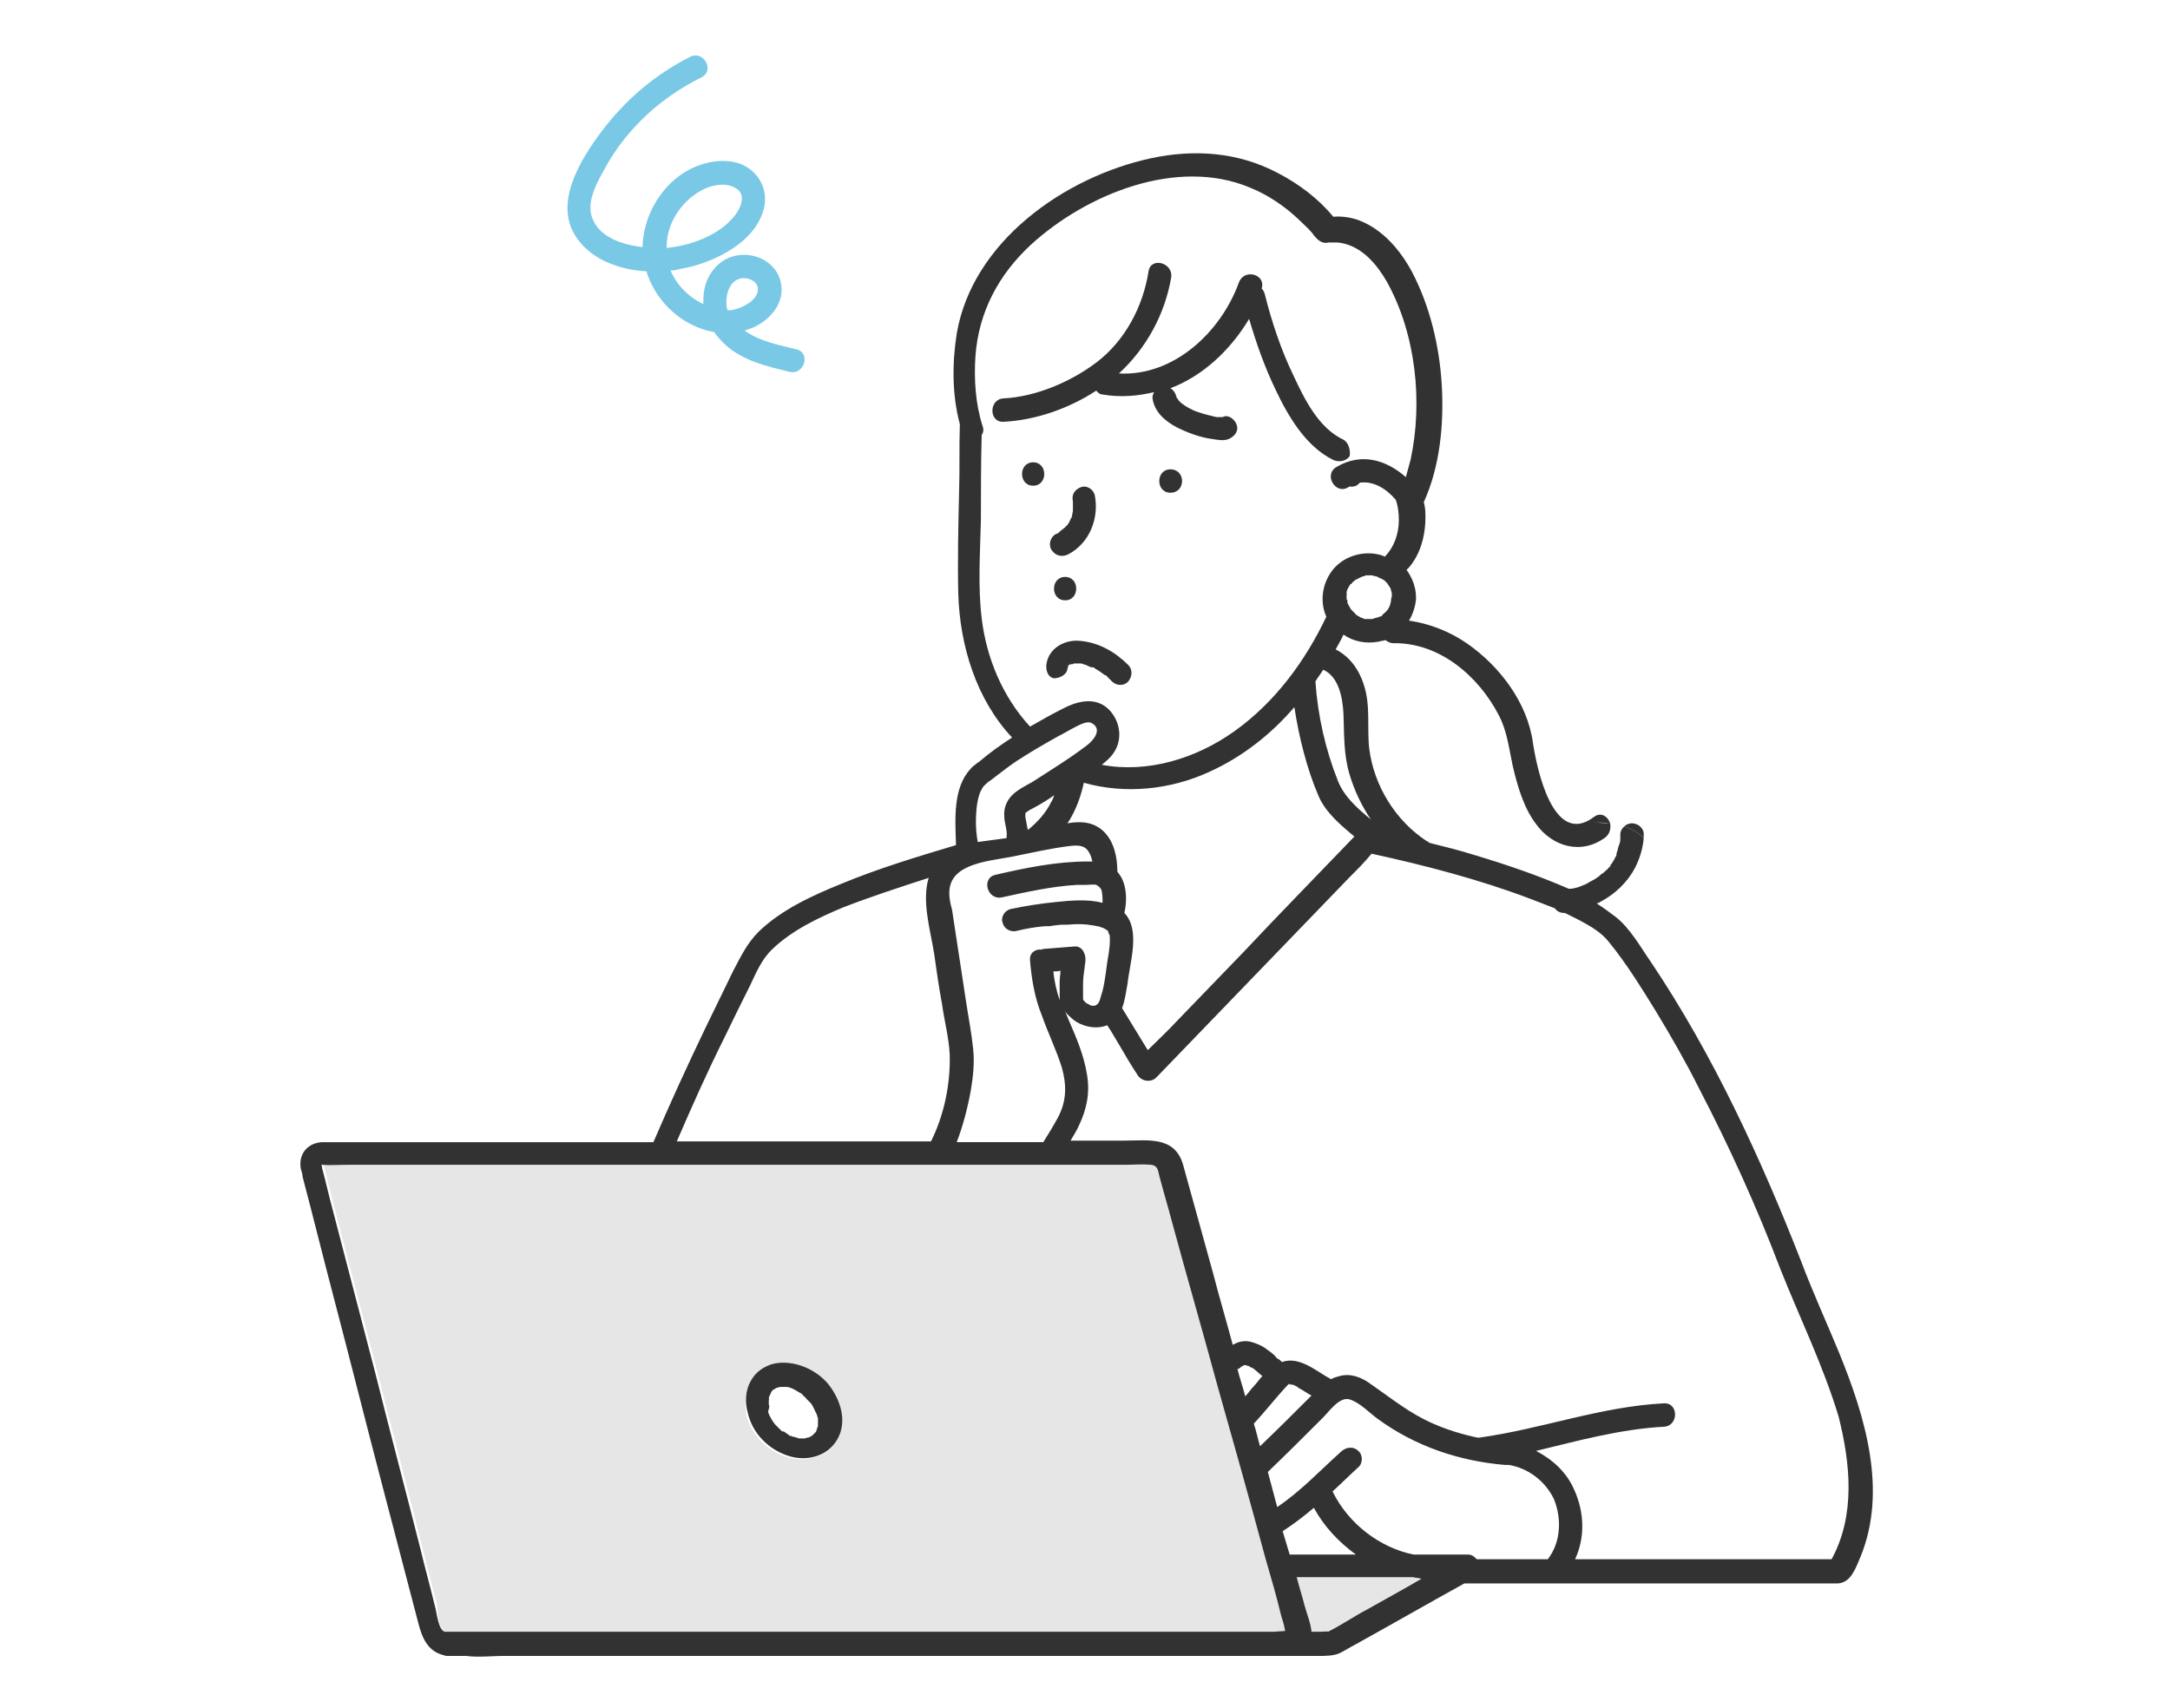 <?xml version="1.0" encoding="utf-8"?>
<!-- Generator: Adobe Illustrator 25.2.1, SVG Export Plug-In . SVG Version: 6.00 Build 0)  -->
<svg version="1.1" id="レイヤー_1" xmlns="http://www.w3.org/2000/svg" xmlns:xlink="http://www.w3.org/1999/xlink" x="0px"
	 y="0px" viewBox="0 0 278.3 219.1" style="enable-background:new 0 0 278.3 219.1;" xml:space="preserve">
<style type="text/css">
	.st0{fill:none;}
	.st1{fill:#FFFFFF;}
	.st2{fill:#78C8E6;}
	.st3{fill:#E6E6E6;}
	.st4{fill:url(#SVGID_1_);}
	.st5{fill:url(#SVGID_2_);}
	.st6{fill:#323232;}
</style>
<pattern  y="-148.4" width="12.5" height="12.5" patternUnits="userSpaceOnUse" id="新規パターン1_2" viewBox="0 -12.5 12.5 12.5" style="overflow:visible;">
	<g>
		<rect y="-12.5" class="st0" width="12.5" height="12.5"/>
		<rect x="0" y="-12.5" class="st1" width="12.5" height="12.5"/>
		<circle class="st2" cx="6.3" cy="-6.3" r="2.4"/>
	</g>
</pattern>
<g>
	<path class="st3" d="M175.4,206.4c2.3-1.3,4.6-2.6,6.8-3.9c-0.4,0-0.7-0.1-1.1-0.2c-2.2,0-4.3,0-6.5,0c-2.8,0-5.6,0-8.4,0
		c0.3,1.2,0.7,2.4,1,3.6c0.3,1.1,0.8,2.2,0.9,3.4c0,0,0.1,0,0.1,0c0.2,0,0.3,0,0.5,0c0.2,0,0.3,0,0.5,0c0.2,0,1.2-0.2,1,0
		C172,208.4,173.7,207.4,175.4,206.4z"/>
	<path class="st3" d="M57.2,209.3c0.6,0,1.1,0,1.7,0c11.2,0,22.4,0,33.6,0c16,0,31.9,0,47.9,0c5.9,0,11.9,0,17.8,0
		c1.7,0,3.4,0,5.2,0c0.3,0,1.2-0.1,1.7-0.1c0,0,0-0.1,0-0.1c-0.2-0.6-0.4-1.3-0.5-1.9c-0.7-2.4-1.4-4.8-2-7.3
		c-2.1-7.4-4.2-14.9-6.2-22.3c-1.9-7-3.9-13.9-5.8-20.9c-0.5-1.9-1.1-3.9-1.6-5.8c-0.2-0.7-0.3-1.4-1.1-1.5c-1-0.1-2.1,0-3.2,0
		c-2.1,0-4.1,0-6.2,0c-6.3,0-12.6,0-19,0c-16.1,0-32.2,0-48.4,0c-6.5,0-12.9,0-19.4,0c-2.2,0-4.4,0-6.5,0c-1.2,0-2.4,0.1-3.6,0
		c0,0-0.1,0-0.1,0c0,0.1,0.1,0.3,0.1,0.4c0.5,1.8,0.9,3.7,1.4,5.5c1.8,6.9,3.6,13.8,5.4,20.7c1.9,7.5,3.9,15,5.8,22.6
		c0.6,2.5,1.3,5,1.9,7.5C56.1,206.7,56.3,209.3,57.2,209.3z M96.2,177.3c0.6-1.1,1.8-2,3-2.2c2.5-0.6,5.3,0.6,6.9,2.6
		c1.6,1.9,2.5,4.7,1.2,7.1c-1.2,2.2-4.1,2.8-6.4,2.1c-2.5-0.8-4.5-2.8-5.2-5.4C95.5,180,95.5,178.5,96.2,177.3z"/>
	<path class="st3" d="M165.3,209.3C165.3,209.3,165.4,209.3,165.3,209.3C165.3,209.3,165.3,209.3,165.3,209.3z"/>
	<g>
		<path class="st1" d="M205.7,107.4c-3,2.3-6.8,1.2-8.9-1.7c-1.6-2.2-2.4-4.9-3-7.5c-0.5-2.3-0.7-4.4-1.8-6.5
			c-2.6-5-7.7-9.3-13.5-9.2c-0.4,0-0.8-0.2-1-0.4c-0.3,0.1-0.6,0.2-0.9,0.2c-1.6,0.3-3.2-0.1-4.5-0.9c-0.3,0.6-0.6,1.2-1,1.9
			c1.8,0.9,3,2.6,3.6,4.5c0.8,2.7,0.4,5.5,0.7,8.2c0.5,4.8,3.3,9.3,7.4,11.9c0.1,0.1,0.2,0.2,0.3,0.2c2,0.5,3.9,1,5.9,1.6
			c4.1,1.2,8.1,2.5,12,4.3c0,0,0,0,0.1,0c0.4-0.1,0.7-0.1,1.1-0.2c0.4-0.1,0.7-0.2,1-0.4c0,0,0,0,0,0c0.1,0,0.2-0.1,0.2-0.1
			c0.2-0.1,0.4-0.2,0.5-0.3c0.4-0.2,0.7-0.4,1.1-0.7c0,0,0,0,0,0c0,0,0,0,0,0c0.1-0.1,0.2-0.1,0.2-0.2c0.2-0.1,0.3-0.3,0.5-0.4
			c0.2-0.2,0.3-0.3,0.5-0.5c0.1-0.1,0.1-0.2,0.2-0.2c-0.2,0.2-0.1,0.1,0-0.1c0.3-0.4,0.5-0.8,0.7-1.2c0.1-0.1,0.2-0.4,0-0.1
			c0-0.1,0.1-0.2,0.1-0.4c0.1-0.2,0.2-0.5,0.2-0.7c0.1-0.3,0.1-0.5,0.2-0.8c0,0,0,0,0-0.1c0,0,0-0.1,0-0.1c0-0.1,0-0.3,0-0.4
			c0-0.4,0.2-0.8,0.5-1.1c-0.6-0.2-1.3-0.3-2.1-0.4C206.4,106.3,206.3,107,205.7,107.4z"/>
	</g>
	<path class="st1" d="M150.9,130.8c2.8-2.9,5.6-5.8,8.4-8.7c4.7-4.9,9.5-9.8,14.2-14.8c0,0,0.1-0.1,0.1-0.1
		c-1.8-1.4-3.6-3.1-4.6-5.2c-1.6-3.5-2.6-7.5-3.1-11.4c-3.1,3.5-6.7,6.4-10.9,8.3c-5.1,2.3-10.9,2.9-16.1,1.4
		c-0.3,1.5-0.8,2.9-1.5,4.2c-0.2,0.3-0.4,0.7-0.6,1c1.7-0.2,3.4-0.2,4.7,1.1c1.3,1.3,1.7,3.3,1.7,5.1c0.4,0.4,0.7,0.9,0.8,1.4
		c0.4,1.2,0.4,2.7,0.1,3.9c2,2.2,0.7,6.3,0.3,8.9c-0.1,1-0.3,2.1-0.7,3.1c1.1,1.8,2.2,3.6,3.3,5.4
		C148.4,133.3,149.7,132.1,150.9,130.8z"/>
	<path class="st1" d="M159.8,179.3c0.4-0.4,0.8-0.9,1.1-1.3c0.3-0.4,0.7-0.9,1.1-1.3c-0.4-0.3-0.8-0.7-1.2-1c-0.1,0-0.1-0.1-0.2-0.1
		c0,0,0,0,0.1,0.1c0.1,0.1,0.2,0.2,0,0c0,0,0,0,0,0c-0.1-0.1-0.2-0.2-0.3-0.2c-0.1,0-0.1-0.1-0.2-0.1c-0.1,0-0.3-0.1-0.4-0.1
		c0,0-0.1,0-0.2,0c0,0,0,0,0,0c0,0-0.1,0-0.1,0.1c0,0,0,0,0,0c0.1,0,0,0-0.1,0.1c-0.2,0.2-0.3,0.3-0.5,0.5
		C159.1,177,159.4,178.1,159.8,179.3z"/>
	<path class="st1" d="M165.4,177.6c-0.1,0-0.2,0.1-0.3,0.2c-1.5,1.6-2.8,3.3-4.3,4.9c0.3,1,0.5,2,0.8,2.9c2.2-2.2,4.4-4.4,6.6-6.5
		c0,0,0,0,0,0c-0.6-0.3-1.1-0.7-1.7-1c-0.1-0.1-0.2-0.1-0.3-0.2c0,0-0.2-0.1-0.2-0.1c-0.1,0-0.2-0.1-0.2-0.1c0,0-0.1,0-0.2,0
		C165.5,177.6,165.4,177.6,165.4,177.6C165.6,177.6,165.3,177.6,165.4,177.6z"/>
	<path class="st1" d="M159.3,175.3C159.3,175.3,159.3,175.3,159.3,175.3C159.3,175.2,159.4,175.2,159.3,175.3
		C159.4,175.2,159.3,175.2,159.3,175.3z"/>
	<path class="st1" d="M159.2,175.3C159.3,175.3,159.3,175.3,159.2,175.3C159.3,175.3,159.3,175.3,159.2,175.3
		C159.3,175.3,159.3,175.3,159.2,175.3z"/>
	<path class="st1" d="M173,179.6c-1.3-0.4-2.6,1.5-3.4,2.3c-2.4,2.3-4.8,4.7-7.1,7c0.4,1.5,0.8,3,1.2,4.5c3-2.1,5.6-4.7,8.3-7.2
		c0.6-0.5,1.5-0.6,2.1,0c0.6,0.6,0.6,1.6,0,2.1c-1.1,1-2.2,2-3.3,3.1c2,4.1,5.9,7.2,10.4,8.1c2.3,0,4.7,0,7,0c0.5,0,0.9,0.2,1.1,0.6
		c3,0,6.1,0,9.1,0c1.7-2.2,1.9-5.2,0.7-7.6c-1.1-2.3-3.3-3.9-5.8-4.4c-0.1,0-0.3,0.1-0.5,0c-5.8-0.5-11.5-2.5-16.3-5.9
		C175.5,181.3,174.4,180,173,179.6z"/>
	<path class="st1" d="M165.4,199.4c2.8,0,5.7,0,8.5,0c-2.2-1.5-4.1-3.6-5.4-6c-1.3,1.1-2.6,2.1-4,3
		C164.8,197.4,165.1,198.4,165.4,199.4z"/>
	<path class="st1" d="M135.9,125.9c0-0.5,0.1-1,0.1-1.4c-0.3,0-0.6,0-0.9,0.1c0.2,1.3,0.5,2.5,0.8,3.7
		C135.9,127.5,135.9,126.7,135.9,125.9z"/>
	<path class="st1" d="M138.9,128.2C138.9,128.3,138.9,128.3,138.9,128.2L138.9,128.2z"/>
	<path class="st1" d="M141.4,127.1c0.3-1.6,0.5-3.3,0.8-4.9c0.1-0.8,0.2-1.5,0.1-2.3c0-0.1-0.1-0.4-0.2-0.5c0,0,0,0,0,0c0,0,0,0,0,0
		c0-0.1-0.1-0.1-0.2-0.2c0.3,0.3,0,0-0.1,0c-0.1,0-0.2-0.1-0.2-0.1c-0.1,0-0.2-0.1-0.2-0.1c-0.2-0.1-0.4-0.1-0.7-0.2
		c-0.1,0-0.4-0.1-0.5-0.1c-1.1-0.1-2.1-0.1-3.2-0.1c-0.6,0-1.1,0.1-1.7,0.1c-0.3,0-0.5,0.1-0.8,0.1c-0.1,0-0.3,0-0.4,0
		c0,0-0.1,0-0.1,0c0,0,0,0,0,0c-1.2,0.2-2.4,0.4-3.6,0.6c-0.8,0.2-1.6-0.2-1.8-1c-0.2-0.8,0.3-1.7,1-1.8c1.9-0.4,3.9-0.7,5.8-0.9
		c1.9-0.2,4-0.3,6,0.1c0-0.6,0-1.3-0.2-1.8c0,0,0-0.1-0.1-0.1c0,0,0,0,0,0c0,0-0.1-0.1-0.1-0.1c-0.1-0.1-0.2-0.3-0.4-0.3
		c-0.3-0.1-0.9,0-1.3,0c-0.4,0-0.8,0-1.2,0c-3.2,0.2-6.4,0.8-9.6,1.6c-1.9,0.4-2.7-2.5-0.8-2.9c3.9-0.9,7.8-1.7,11.8-1.7
		c0.2,0,0.4,0,0.6,0c-0.1-0.4-0.2-0.7-0.4-1.1c-0.5-1-1.4-1-2.4-0.9c-2.6,0.4-5.1,1-7.6,1.4c-2.1,0.4-4.5,0.6-6.3,1.7
		c-1.9,1.2-1.9,3.1-1.5,5.1c0.6,3.9,1.2,7.9,1.8,11.8c0.3,2,0.8,4,0.9,6c0.2,1.8,0,3.6-0.3,5.4c-0.3,2.2-0.9,4.5-1.8,6.6
		c2,0,3.9,0,5.9,0c1.7,0,3.4,0,5.2,0c0.6-1.1,1.3-2.1,1.9-3.2c1.1-2.1,1.1-4,0.5-6.3c-0.6-2.3-1.7-4.5-2.6-6.8
		c-0.8-2.3-1.3-4.6-1.5-7c-0.1-1,0.7-1.5,1.5-1.4c0.1,0,0.3-0.1,0.4-0.1c1.3-0.1,2.6-0.2,3.8-0.3c1.1-0.1,1.6,1,1.4,1.9
		c0,0.1,0,0.2,0,0.3c0.1-0.6,0,0.3-0.1,0.5c-0.1,0.7-0.1,1.4-0.2,2.1c0,0.4,0,0.9,0,1.3c0,0.2,0.1,0.5,0,0.7c0,0,0,0,0,0
		c0.2,0.2,0.4,0.4,0.7,0.6c0.2,0.1,0.1,0.1,0.4,0.2c0.1,0,0.1,0,0.1,0c0,0,0,0,0.1,0c0.1,0,0.2,0,0.2,0c0,0,0,0,0,0
		c0.5-0.2-0.2,0.2,0.2-0.1c0.1-0.1,0.2-0.1,0.3-0.3c0.2-0.2,0.2-0.4,0.2-0.5C141.2,127.7,141.3,127.4,141.4,127.1z"/>
	<path class="st2" d="M82.9,34.8c1.1,3.6,4.1,6.6,7.8,7.6c0.3,0.1,0.6,0.1,0.9,0.2c0.4,0.6,0.9,1.1,1.4,1.6c2.3,2.1,5.4,2.8,8.3,3.5
		c1.9,0.4,2.7-2.5,0.8-2.9c-2-0.5-4.7-1-6.6-2.4c0.6-0.2,1.2-0.4,1.7-0.7c1.8-1,3.3-2.9,3-5.1c-0.3-2.5-2.7-4.1-5.2-3.9
		c-2.5,0.2-4.3,2.2-4.7,4.6c-0.1,0.6-0.1,1.2-0.1,1.7c-0.1-0.1-0.3-0.1-0.4-0.2c-1.7-0.9-3.1-2.4-3.8-4.1c0.4,0,0.8-0.1,1.2-0.2
		c4.3-0.7,10.3-3.6,10.9-8.5c0.2-2.2-1.1-4.2-3.2-5c-2-0.7-4.3-0.3-6.2,0.6c-3.7,1.8-6.2,5.9-6.3,10.1c-2.5-0.3-5.3-1.2-6.3-3.4
		c-1-2,0.2-4.4,1.2-6.2c0.9-1.7,2-3.4,3.3-4.9c2.6-3.1,5.8-5.5,9.4-7.3c1.7-0.9,0.2-3.5-1.5-2.6c-4.4,2.2-8.3,5.5-11.3,9.5
		c-2.8,3.7-6.4,9.5-3.1,13.9C76.1,33.4,79.5,34.6,82.9,34.8z M94.7,35.8c1-0.4,2.6,0.2,2.5,1.4c-0.1,1.3-1.8,2.2-3,2.5
		c-0.3,0.1-0.6,0.1-0.9,0.1c0-0.1-0.1-0.3-0.1-0.4C93,38.1,93.4,36.3,94.7,35.8z M90.4,24.2c1.1-0.5,2.7-0.8,3.9-0.1
		c1.5,0.8,0.7,2.6-0.1,3.6c-2,2.5-5.6,3.8-8.7,4.1c0-0.1,0-0.3,0-0.4C85.6,28.4,87.6,25.5,90.4,24.2z"/>
	<path class="st1" d="M101.6,183.7C101.6,183.7,101.6,183.7,101.6,183.7C101.6,183.7,101.6,183.7,101.6,183.7
		C101.6,183.7,101.6,183.7,101.6,183.7z"/>
	<path class="st1" d="M100.2,177.9C100.1,177.9,100.1,177.9,100.2,177.9L100.2,177.9z"/>
	<path class="st1" d="M101.6,183.7C101.5,183.7,101.5,183.7,101.6,183.7C101.4,183.6,101.5,183.7,101.6,183.7z"/>
	<path class="st1" d="M98.9,181.1c0.1,0.2,0.2,0.5,0.4,0.7c0.1,0.1,0.2,0.3,0.3,0.4c0,0,0,0,0,0c0,0,0,0,0,0
		c0.2,0.2,0.4,0.4,0.6,0.6c0.1,0.1,0.2,0.2,0.3,0.3c0,0,0,0,0.1,0c0,0,0,0,0.1,0c0.2,0.1,0.4,0.3,0.6,0.4c0.1,0.1,0.2,0.1,0.3,0.2
		c0,0,0,0,0.1,0c0,0,0,0,0,0c0.2,0.1,0.5,0.2,0.7,0.2c0,0,0.2,0,0.3,0.1c0.1,0,0.2,0,0.2,0c0.2,0,0.4,0,0.6,0c0,0,0,0,0,0
		c0,0,0,0,0,0c0.1,0,0.2,0,0.3-0.1c0.1,0,0.2-0.1,0.3-0.1l0,0c0.1-0.1,0.2-0.1,0.3-0.2c0,0,0.1-0.1,0.1-0.1c0.1-0.1,0.2-0.2,0.3-0.3
		c0-0.1,0.1-0.1,0.1-0.2c0-0.1,0.1-0.1,0.1-0.2c0,0.1-0.1,0.1-0.1,0.1c0,0,0,0,0,0c0,0,0.1-0.1,0.1-0.2c0-0.1,0.1-0.2,0.1-0.3
		c0,0,0-0.1,0-0.2c0-0.2,0-0.3,0-0.5c0-0.1,0-0.2,0-0.2c0,0.4,0,0,0-0.1c0-0.2-0.1-0.4-0.2-0.6c0-0.1-0.2-0.5-0.1-0.2
		c0-0.1-0.1-0.2-0.1-0.2c-0.1-0.2-0.2-0.4-0.3-0.6c-0.1-0.1-0.1-0.2-0.2-0.3c0,0,0-0.1-0.1-0.1c-0.2-0.2-0.3-0.3-0.5-0.5
		c-0.1-0.1-0.3-0.2-0.4-0.4c0,0,0,0,0,0c-0.2-0.1-0.4-0.2-0.5-0.4c-0.2-0.1-0.3-0.2-0.5-0.3c0,0-0.2-0.1-0.2-0.1
		c-0.1,0-0.2-0.1-0.2-0.1c-0.2-0.1-0.4-0.1-0.7-0.2c0,0-0.1,0-0.1,0c-0.1,0-0.2,0-0.3,0c-0.1,0-0.2,0-0.3,0c0,0,0,0-0.1,0
		c-0.2,0-0.3,0.1-0.5,0.1c0,0,0,0,0,0c0,0,0,0,0,0c-0.1,0.1-0.2,0.1-0.3,0.2c-0.1,0-0.1,0.1-0.2,0.1c0.3-0.2,0,0,0,0
		c-0.1,0.1-0.3,0.4-0.2,0.3c-0.1,0.1-0.1,0.2-0.2,0.4c0,0,0,0,0-0.1c0-0.1,0.1-0.1,0,0c0,0,0,0.1,0,0.1c0,0.1-0.1,0.2-0.1,0.3
		c0,0,0,0.1,0,0.1c0-0.2,0,0.1,0,0.2c0,0.2,0,0.4,0,0.6c0,0,0,0,0,0c0,0.1,0.1,0.3,0.1,0.4C98.8,180.7,98.8,180.9,98.9,181.1
		C98.9,181.1,98.9,181.1,98.9,181.1z"/>
	<path class="st1" d="M103.2,178.8C103.1,178.8,103,178.7,103.2,178.8L103.2,178.8z"/>
	<path class="st1" d="M98.9,181.1C98.9,181.2,98.9,181.2,98.9,181.1L98.9,181.1z"/>
	<path class="st1" d="M136.7,67.5C136.7,67.5,136.7,67.5,136.7,67.5C136.7,67.5,136.7,67.5,136.7,67.5
		C136.7,67.6,136.6,67.6,136.7,67.5z"/>
	<path class="st1" d="M137.3,85.2C137.3,85.2,137.3,85.2,137.3,85.2C137.3,85.1,137.3,85.1,137.3,85.2
		C137.4,85.1,137.3,85.1,137.3,85.2z"/>
	<path class="st1" d="M137.2,85.2C137.2,85.2,137.2,85.2,137.2,85.2C137.2,85.2,137.2,85.2,137.2,85.2
		C137.2,85.2,137.2,85.2,137.2,85.2C137.2,85.2,137.2,85.2,137.2,85.2z"/>
	<path class="st1" d="M137.6,64.5C137.6,64.6,137.6,64.7,137.6,64.5C137.6,64.5,137.6,64.5,137.6,64.5z"/>
	<path class="st1" d="M136.8,67.4C136.8,67.4,136.8,67.4,136.8,67.4C136.7,67.5,136.7,67.5,136.8,67.4
		C136.8,67.5,136.8,67.4,136.8,67.4z"/>
	<path class="st1" d="M174.4,79.3C174.4,79.3,174.4,79.3,174.4,79.3C174.2,79.2,174.3,79.3,174.4,79.3z"/>
	<path class="st1" d="M178.4,76.2C178.4,76.4,178.4,76.3,178.4,76.2L178.4,76.2z"/>
	<path class="st1" d="M178.4,76.2c-0.1-0.2-0.1-0.5-0.2-0.7c0,0,0,0,0,0c0,0,0,0,0,0c-0.1-0.1-0.1-0.2-0.2-0.3
		c-0.1-0.1-0.1-0.2-0.2-0.3c0,0,0,0,0,0c0,0,0,0,0,0c-0.1-0.1-0.3-0.3-0.4-0.4c0,0,0,0-0.1,0c0,0-0.1,0-0.1-0.1
		c-0.1,0-0.1-0.1-0.2-0.1c-0.1-0.1-0.3-0.1-0.4-0.2c0,0,0,0,0,0c0,0,0,0,0,0c-0.2-0.1-0.4-0.1-0.7-0.2c0,0,0,0,0,0c0,0,0,0,0,0
		c-0.1,0-0.2,0-0.3,0c-0.1,0-0.2,0-0.3,0c0,0-0.1,0-0.2,0c-0.1,0-0.1,0-0.1,0c-0.1,0-0.2,0-0.2,0.1c-0.1,0-0.2,0.1-0.3,0.1
		c-0.2,0.1-0.4,0.2-0.6,0.3c0,0-0.1,0.1-0.2,0.1c0,0-0.1,0.1-0.1,0.1c-0.1,0.1-0.2,0.3-0.4,0.4c0,0,0,0,0,0
		c-0.1,0.1-0.1,0.2-0.2,0.2c-0.1,0.1-0.1,0.2-0.2,0.3c0,0,0,0,0,0c0,0,0,0,0,0c-0.1,0.2-0.1,0.4-0.2,0.6c0,0.1,0,0.2,0,0.2
		c0.1-0.4,0,0,0,0.1c0,0.2,0,0.4,0,0.5c0,0,0,0.1,0,0.1c0,0,0,0,0,0c0,0.1,0,0.2,0.1,0.2c0,0.2,0.1,0.3,0.1,0.4c0,0,0.2,0.3,0.2,0.4
		c0.1,0.1,0.1,0.2,0.2,0.3c0.2,0.2,0.3,0.3,0.5,0.5c0,0,0,0,0,0c0.1,0,0.1,0.1,0.2,0.2c0.2,0.1,0.3,0.2,0.5,0.3
		c0.1,0,0.2,0.1,0.3,0.1c0.1,0,0.2,0.1,0.3,0.1c0,0,0,0,0,0c0.2,0,0.4,0,0.6,0c0.1,0,0.1,0,0.2,0c0,0,0.1,0,0.1,0
		c0.2,0,0.4-0.1,0.6-0.2c0,0,0.1,0,0.1,0c0,0,0,0,0,0c0.1,0,0.1-0.1,0.2-0.1c0.1-0.1,0.3-0.2,0.4-0.2c0,0,0.3-0.2,0.3-0.3
		c0.1-0.1,0.1-0.2,0.2-0.2c0,0,0,0,0,0c0,0,0,0,0,0c0.1-0.2,0.2-0.4,0.4-0.6c0,0,0,0,0,0c0-0.1,0.1-0.2,0.1-0.3
		c0.1-0.2,0.1-0.4,0.1-0.5c0-0.1,0-0.2,0-0.4C178.4,76.5,178.4,76.4,178.4,76.2C178.4,76.2,178.4,76.2,178.4,76.2z"/>
	<path class="st1" d="M173.2,78.4C173.2,78.4,173.2,78.4,173.2,78.4C173.3,78.5,173.4,78.6,173.2,78.4z"/>
	<path class="st1" d="M173.2,74.8C173.3,74.7,173.3,74.8,173.2,74.8L173.2,74.8z"/>
	<path class="st1" d="M174.3,74C174.3,74,174.3,74,174.3,74L174.3,74z"/>
	<path class="st1" d="M132.2,31.4c-4.1,3.8-6.8,8.6-7.1,14.3c-0.2,3,0,6.1,0.9,8.9c0.1,0.5,0.1,0.9-0.1,1.2
		c-0.1,3.6-0.1,7.3-0.1,10.9c0,4.2-0.4,8.5,0.1,12.6c0.6,5.1,2.7,10.1,6.3,13.8c1.4-0.8,2.8-1.6,4.2-2.3c1.9-1,4.3-1.6,6,0.2
		c1.4,1.5,1.6,3.8,0.5,5.5c-0.4,0.6-0.9,1.1-1.5,1.5c5.9,1.1,12.1-0.8,17-4.3c5.1-3.7,9.1-8.9,11.8-14.7c-0.9-2-0.5-4.4,0.9-6.1
		c1.5-1.8,4.2-2.6,6.4-1.7c0.1,0,0.2,0.1,0.2,0.1c1.2-1.1,1.8-2.7,1.8-4.7c0-0.9-0.1-1.8-0.4-2.6c-1.3-1.3-2.8-2.4-4.5-2.2
		c0,0,0,0-0.1,0c-0.3,0.4-0.8,0.5-1.3,0.5c-0.1,0-0.1,0.1-0.2,0.1c-1.7,1-3.2-1.6-1.5-2.6c3.2-1.9,6.4-0.9,8.9,1.3
		c0.2-0.7,0.4-1.5,0.6-2.2c1.6-7.4,0.7-16.1-3-22.8c-1.2-2.1-2.9-4.3-5.3-4.9c-0.8-0.2-0.9-0.2-1.7-0.2c-0.1,0-0.2,0-0.3,0
		c-0.1,0-0.1,0-0.2,0c-0.7,0.2-1.3-0.1-1.7-0.7c0.5,0.6-0.3-0.3-0.4-0.5c-0.6-0.6-1.1-1.2-1.8-1.8c-1.8-1.6-3.9-3-6.1-4
		C151.1,20.1,139.3,24.8,132.2,31.4z M150.1,63.2c-1.9,0-1.9-3,0-3C152.1,60.2,152.1,63.2,150.1,63.2z M137,71.2
		c-0.7,0.4-1.6,0.2-2.1-0.5c-0.4-0.7-0.2-1.7,0.5-2.1c0.1-0.1,0.3-0.1,0.4-0.2c0,0,0.1-0.1,0.1-0.1c0.2-0.2,0.4-0.3,0.6-0.5
		c0.1-0.1,0.1-0.1,0.2-0.2c0,0,0,0,0,0c0-0.1,0.1-0.1,0.1-0.2c0.1-0.2,0.3-0.5,0.4-0.7c0-0.1,0.1-0.1,0.1-0.2c0,0,0,0,0,0.1
		c0,0,0,0,0,0c0,0.1-0.1,0.2,0,0c0-0.1,0.1-0.2,0.1-0.4c0.1-0.2,0.1-0.4,0.1-0.6c0-0.1,0-0.2,0-0.3c0-0.1,0-0.3,0-0.4
		c0-0.1,0-0.2,0-0.4c0,0,0-0.1,0-0.1c-0.2-0.8,0.2-1.6,1-1.8c0.7-0.2,1.7,0.3,1.8,1C141,66.5,139.7,69.7,137,71.2z M136.6,77
		c-1.9,0-1.9-3,0-3C138.5,74,138.5,77,136.6,77z M132.5,62.3c-1.9,0-1.9-3,0-3C134.4,59.3,134.4,62.3,132.5,62.3z M135.1,86.9
		c-0.9-0.2-1.2-1.1-1-1.8c0.3-2.1,2.4-3.1,4.3-3c2.4,0.2,4.5,1.5,6.2,3.1c0.6,0.6,0.5,1.5,0,2.1c-0.6,0.6-1.6,0.6-2.1,0
		c-0.2-0.2-0.4-0.4-0.6-0.6c-0.1-0.1-0.2-0.1-0.2-0.2c0,0,0,0,0,0c0,0,0,0-0.1,0c-0.4-0.3-0.8-0.5-1.2-0.8c-0.1-0.1-0.2-0.1-0.3-0.2
		c0,0-0.1,0-0.1,0c-0.2,0-0.4-0.2-0.6-0.2c-0.2-0.1-0.4-0.1-0.6-0.2c-0.1,0-0.2,0-0.3-0.1c-0.2,0-0.3,0-0.5,0c-0.1,0-0.2,0-0.3,0
		c0,0,0,0-0.1,0c0,0,0,0,0,0c-0.1,0-0.1,0-0.2,0.1c0,0,0,0,0,0c0,0-0.1,0.1-0.2,0.1c0,0-0.1,0-0.1,0c0,0,0,0.1-0.1,0.1
		c0,0,0,0.1-0.1,0.1c0,0.1-0.1,0.3-0.1,0.4C136.8,86.6,135.8,87,135.1,86.9z M172.8,58.5c-0.4,0.7-1.3,0.9-2.1,0.5
		c-3.5-1.6-5.8-5.6-7.4-9c-1.4-2.9-2.5-6-3.4-9.1c-2.3,4-5.9,7.3-10.1,8.9c0.5,0.2,0.8,0.7,0.8,1.2c0,0,0,0,0,0c0,0,0,0,0-0.1
		c0-0.1,0-0.2,0,0c0,0,0,0.1,0,0.1c0.1,0.1,0.1,0.2,0.2,0.3c0.1,0.1,0.1,0.1,0.2,0.2c0.1,0.1,0.1,0.1,0.2,0.2c0,0,0,0,0,0
		c0.4,0.2,0.7,0.5,1.1,0.7c0.2,0.1,0.4,0.2,0.6,0.3c0,0,0,0,0,0c0,0,0,0,0,0c0.1,0,0.2,0.1,0.3,0.1c0.8,0.3,1.6,0.5,2.5,0.7
		c0.1,0,0.1,0,0.2,0c0.1,0,0.3,0,0.4,0c0.1,0,0.1,0,0.2,0c0,0,0,0,0,0c0.8-0.3,1.6,0.3,1.8,1c0.3,0.8-0.3,1.6-1,1.8
		c-0.7,0.3-1.5,0.1-2.2,0c-1.6-0.2-3.1-0.8-4.5-1.5c-1.5-0.8-2.9-2-3.1-3.8c0-0.3,0.1-0.5,0.2-0.7c-2.1,0.5-4.3,0.7-6.6,0.3
		c-0.3-0.1-0.6-0.3-0.8-0.5c-3.5,2.2-7.8,3.8-11.9,4c-1.9,0.1-1.9-2.9,0-3c4.2-0.2,8.6-2.1,11.9-4.6c3.7-2.8,6-7.2,6.7-11.7
		c0.3-1.9,3.2-1.1,2.9,0.8c-0.8,4.7-3.1,9.1-6.7,12.3c7,0.4,13.2-5.4,15.4-11.7c0.6-1.8,3.5-1,2.9,0.8c0,0,0,0,0,0
		c0.2,0.2,0.3,0.4,0.4,0.7c0.9,3.6,2.1,7.1,3.7,10.5c1.4,3,3.3,6.7,6.4,8.2C173,56.8,173.2,57.8,172.8,58.5z"/>
	<path class="st1" d="M150.7,51.1C150.7,51.1,150.7,51.1,150.7,51.1C150.8,51.3,150.8,51.3,150.7,51.1z"/>
	<path class="st1" d="M150.7,51.1C150.7,51.1,150.7,51.1,150.7,51.1c0,0,0,0.1,0,0.1C150.7,51.1,150.7,51.1,150.7,51.1z"/>
	<path class="st1" d="M125.2,108.1l3.7-0.5c0-0.1,0-0.1,0-0.2c0-0.9-0.3-1.7-0.3-2.6c0-1,0.3-2,1-2.7c0.7-0.7,1.8-1.1,2.6-1.7
		c1-0.6,1.9-1.2,2.8-1.8c1.4-0.9,2.9-1.9,4.2-2.9c0.8-0.6,2-2,0.7-2.8c-0.6-0.4-1.5,0.1-2.1,0.4c-0.8,0.4-1.6,0.9-2.4,1.3
		c-1.8,0.9-3.5,2-5.2,3.1c-1.2,0.8-2.3,1.7-3.5,2.6c-0.1,0-0.1,0.1-0.2,0.1c-0.1,0-0.2,0.1-0.2,0.2c-0.1,0.1-0.2,0.2-0.3,0.3
		c0,0-0.1,0.1-0.1,0.1c0,0,0,0,0,0c-0.5,0.8-0.6,1.2-0.8,2.3C125.1,104.8,125.1,106.5,125.2,108.1z"/>
	<g>
		
			<pattern  id="SVGID_1_" xlink:href="#譁ｰ隕上ヱ繧ｿ繝ｼ繝ｳ1_2" patternTransform="matrix(0.389 -0.389 0.389 0.389 -1942.202 -7622.557)">
		</pattern>
		<path class="st4" d="M228.1,162.6c-3.1-7.9-6.5-15.6-10.4-23.1c-1.8-3.4-3.6-6.7-5.6-10c-1.8-3-3.7-6-5.9-8.7
			c-1.1-1.3-2.5-2.1-3.9-2.9c-0.6-0.3-1.2-0.6-1.8-0.9c0,0-0.1,0-0.1,0c-0.5,0-0.9-0.2-1.2-0.6c-1-0.4-2.1-0.8-3.1-1.2
			c-6.6-2.4-13.5-4.3-20.4-5.8c-1,1-2,2-2.9,3.1c-8.2,8.5-16.5,17.1-24.7,25.6c-0.7,0.7-1.9,0.5-2.4-0.3c-0.7-1.2-1.4-2.4-2.2-3.6
			c-0.6-0.9-1.1-1.8-1.7-2.8c-1.2,0.5-2.7,0.4-3.9-0.4c-0.5-0.3-0.9-0.7-1.3-1.1c-0.1-0.1-0.1-0.2-0.2-0.3c0.1,0.3,0.2,0.7,0.4,1
			c0.9,2.3,2,4.6,2.4,7.1c0.4,2.3,0,4.4-1,6.5c-0.3,0.7-0.7,1.4-1.1,2c2.3,0,4.7,0,7,0c2.9,0,6.3-0.6,7.4,3
			c1.4,4.7,2.6,9.4,3.9,14.1c0.8,3,1.7,6,2.5,9.1c0.7-0.4,1.5-0.6,2.3-0.4c0.8,0.1,1.5,0.5,2.1,1c0.4,0.3,0.7,0.6,1,0.8
			c0.1,0.1,0.3,0.3,0.4,0.4c0.1,0,0.1,0.1,0.2,0.1c0,0,0.1,0.1,0.1,0.1c0.1,0.1,0.1,0.1,0.2,0.2c2.2-0.8,4.3,1.2,6.3,2.2
			c0.3-0.2,0.7-0.3,1.1-0.4c1.5-0.3,2.9,0.3,4.1,1.1c2.6,1.9,5,3.7,7.9,5c1.8,0.8,3.7,1.4,5.7,1.8c0.1,0,0.1,0,0.2,0
			c7.9-1.1,15.6-4.1,23.7-4.4c1.9-0.1,1.9,2.9,0,3c-5.6,0.3-10.9,1.8-16.4,3.1c2.1,1,3.9,2.7,4.9,5c1.4,2.9,1.4,6.1,0.1,8.9
			c5.7,0,11.5,0,17.2,0c5.2,0,10.5,0,15.7,0c3.1-5.7,2.4-12.3,0.7-18.4C233.7,175,230.6,169,228.1,162.6z"/>
	</g>
	<g>
		
			<pattern  id="SVGID_2_" xlink:href="#譁ｰ隕上ヱ繧ｿ繝ｼ繝ｳ1_2" patternTransform="matrix(0.389 -0.389 0.389 0.389 -1942.202 -7622.557)">
		</pattern>
		<path class="st5" d="M105.4,146.5c4.6,0,9.2,0,13.9,0c1.6-3.4,2.5-7.5,2.4-11.1c-0.1-2.2-0.6-4.4-1-6.6c-0.3-2.1-0.6-4.3-1-6.4
			c-0.5-3.1-1.6-6.8-0.7-9.7c-3.7,1.1-7.4,2.4-11,3.8c-3.2,1.3-6.6,2.8-9,5.3c-1.4,1.3-2.1,3-2.9,4.7c-1.1,2.2-2.2,4.5-3.3,6.7
			c-2.1,4.4-4.2,8.9-6.1,13.4C93,146.5,99.2,146.5,105.4,146.5z"/>
	</g>
	<path class="st6" d="M210.8,107.1c0.1-0.8-0.7-1.5-1.5-1.5c-0.4,0-0.8,0.2-1,0.4c0.9,0.3,1.7,0.7,2.5,1.5
		C210.8,107.4,210.8,107.3,210.8,107.1z"/>
	<path class="st6" d="M235.9,173.6c-1.6-3.9-3.4-7.8-4.9-11.8c-5.2-13.3-11.3-26.5-19.2-38.3c-1.4-2-2.7-4.4-4.6-5.9
		c-0.8-0.6-1.6-1.2-2.4-1.7c0.1-0.1,0.3-0.1,0.4-0.2c1.9-1,3.5-2.5,4.5-4.4c0.6-1.2,1-2.5,1.1-3.8c-0.8-0.8-1.6-1.2-2.5-1.5
		c-0.3,0.3-0.5,0.6-0.5,1.1c0,0.1,0,0.3,0,0.4c0,0,0,0.1,0,0.1c0,0,0,0,0,0.1c0,0.3-0.1,0.5-0.2,0.8c-0.1,0.2-0.1,0.5-0.2,0.7
		c0,0.1-0.1,0.2-0.1,0.4c0.1-0.3,0,0,0,0.1c-0.2,0.4-0.4,0.8-0.7,1.2c-0.1,0.1-0.2,0.3,0,0.1c-0.1,0.1-0.1,0.2-0.2,0.2
		c-0.2,0.2-0.3,0.4-0.5,0.5c-0.2,0.2-0.3,0.3-0.5,0.4c-0.1,0.1-0.2,0.1-0.2,0.2c0,0,0,0,0,0c0,0,0,0,0,0c-0.4,0.3-0.7,0.5-1.1,0.7
		c-0.2,0.1-0.4,0.2-0.5,0.3c-0.1,0-0.2,0.1-0.2,0.1c0,0,0,0,0,0c-0.3,0.1-0.7,0.3-1,0.4c-0.4,0.1-0.7,0.2-1.1,0.2c0,0,0,0-0.1,0
		c-3.9-1.7-8-3.1-12-4.3c-1.9-0.6-3.9-1.1-5.9-1.6c-0.1-0.1-0.2-0.2-0.3-0.2c-4-2.6-6.8-7.1-7.4-11.9c-0.3-2.7,0.2-5.5-0.7-8.2
		c-0.6-1.9-1.8-3.6-3.6-4.5c0.3-0.6,0.7-1.2,1-1.9c1.3,0.9,2.9,1.2,4.5,0.9c0.3-0.1,0.6-0.1,0.9-0.2c0.2,0.2,0.6,0.4,1,0.4
		c5.9-0.1,10.9,4.2,13.5,9.2c1.1,2.1,1.3,4.2,1.8,6.5c0.6,2.6,1.4,5.4,3,7.5c2.1,2.9,5.8,4,8.9,1.7c0.6-0.5,0.7-1.2,0.6-1.8
		c-0.7,0-1.5-0.1-2.3-0.1c0.8,0,1.6,0,2.3,0.1c-0.3-0.9-1.2-1.5-2.1-0.8c-5.2,3.9-7.3-6.2-7.8-9.5c-0.7-5.2-4.3-9.9-8.5-12.8
		c-2.2-1.5-4.7-2.5-7.4-2.9c0.5-0.8,0.8-1.8,0.9-2.7c0-0.1,0-0.2,0-0.3c0-1.3-0.5-2.5-1.2-3.5c0-0.1,0.1-0.1,0.2-0.2
		c1.7-1.9,2.3-4.6,2.2-7.1c0-0.5-0.1-1-0.2-1.4c2.1-4.6,2.6-10.1,2.3-15.1c-0.3-4.9-1.5-10-3.8-14.4c-1.5-2.8-3.7-5.4-6.7-6.6
		c-1-0.4-2.3-0.6-3.4-0.5c-1.9-2.3-4.4-4.2-7.1-5.6c-5.1-2.7-10.7-3.1-16.3-1.9c-11.1,2.4-22.9,10.7-24.9,22.5
		c-0.6,3.8-0.6,7.9,0.4,11.6c-0.1,2.9,0,5.9-0.1,8.8c-0.1,4.3-0.2,8.7-0.1,13c0.2,6.6,2.3,13.5,6.9,18.4c-1.4,0.9-2.8,1.9-4.1,3
		c0,0,0,0,0,0c0,0,0,0,0,0c-0.1,0.1-0.2,0.2-0.3,0.2c-0.3,0.3-0.7,0.5-0.9,0.8c-2.3,2.4-2,6.5-1.9,9.6c0,0.1,0,0.1,0,0.2
		c-5,1.5-10,3-14.8,5c-3.7,1.5-7.6,3.3-10.5,6.1c-1.5,1.5-2.3,3.2-3.3,5.1c-1.2,2.5-2.4,4.9-3.6,7.4c-2.3,4.8-4.5,9.6-6.6,14.5
		c-1.1,0-2.2,0-3.3,0c-7.5,0-14.9,0-22.4,0c-4.8,0-9.5,0-14.3,0c-0.8,0-1.7,0-2.5,0c-1.9,0.1-3.1,1.6-2.7,3.5
		c0.1,0.3,0.2,0.6,0.2,0.9c1.4,5.3,2.7,10.6,4.1,15.9c2.1,8,4.1,16,6.2,24c1.5,5.7,3,11.5,4.5,17.2c0.5,2,1.2,3.8,3.3,4.3
		c0.2,0.1,0.4,0.1,0.6,0.1c0.1,0,0.2,0,0.3,0c0.7,0,1.4,0,2,0c1.4,0.2,3.5,0,4.5,0c0.1,0,0.2,0,0.3,0c6,0,12.1,0,18.1,0
		c8,0,16.1,0,24.1,0c8.3,0,16.7,0,25,0c7,0,14,0,20.9,0c3.9,0,7.9,0,11.8,0c0,0,0,0,0,0c1,0,2,0,3.1,0c0.5,0,0.9,0,1.4,0
		c1,0,2.1,0,2.9-0.4c0.6-0.3,1.2-0.7,1.8-1c4.7-2.6,9.4-5.3,14.1-7.9c0.9,0,1.8,0,2.7,0c9.3,0,18.6,0,27.9,0c5.3,0,10.6,0,15.9,0
		c0.5,0,0.9,0,1.4,0c1.7-0.1,2.3-2,2.9-3.4C242.1,191.2,239.2,181.7,235.9,173.6z M172.3,91.6c0.1,2.6,0,5.2,0.8,7.8
		c0.6,2,1.5,3.9,2.7,5.7c-1.7-1.4-3.4-2.9-4.2-4.9c-1.6-4-2.6-8.4-2.9-12.8c0.3-0.5,0.7-1,1-1.5C171.7,86.8,172.2,89.5,172.3,91.6z
		 M144.2,117.1c0.3-1.3,0.3-2.7-0.1-3.9c-0.2-0.6-0.5-1-0.8-1.4c0-1.8-0.4-3.8-1.7-5.1c-1.3-1.3-3-1.4-4.7-1.1
		c0.2-0.3,0.4-0.6,0.6-1c0.7-1.3,1.2-2.8,1.5-4.2c5.3,1.5,11.1,0.9,16.1-1.4c4.2-1.9,7.9-4.8,10.9-8.3c0.6,3.9,1.6,7.9,3.1,11.4
		c0.9,2.1,2.8,3.7,4.6,5.2c0,0-0.1,0.1-0.1,0.1c-4.7,4.9-9.5,9.8-14.2,14.8c-2.8,2.9-5.6,5.8-8.4,8.7c-1.2,1.3-2.5,2.5-3.8,3.8
		c-1.1-1.8-2.2-3.6-3.3-5.4c0.4-1,0.5-2.1,0.7-3.1C144.9,123.4,146.3,119.3,144.2,117.1z M173.2,78.4
		C173.2,78.4,173.2,78.4,173.2,78.4C173.4,78.6,173.3,78.5,173.2,78.4z M174.4,79.3C174.3,79.3,174.2,79.2,174.4,79.3
		C174.4,79.3,174.4,79.3,174.4,79.3z M178.4,77c0,0.2-0.1,0.4-0.1,0.5c0,0.1-0.1,0.2-0.1,0.3c0,0,0,0,0,0c-0.1,0.2-0.2,0.4-0.4,0.6
		c0,0,0,0,0,0c0,0,0,0,0,0c-0.1,0.1-0.1,0.1-0.2,0.2c-0.1,0.1-0.3,0.2-0.3,0.3c-0.1,0.1-0.2,0.2-0.4,0.2c-0.1,0-0.1,0.1-0.2,0.1
		c0,0,0,0,0,0c0,0,0,0-0.1,0c-0.2,0.1-0.4,0.1-0.6,0.2c0,0-0.1,0-0.1,0c-0.1,0-0.1,0-0.2,0c-0.2,0-0.4,0-0.6,0c0,0,0,0,0,0
		c-0.1,0-0.2,0-0.3-0.1c-0.1,0-0.2-0.1-0.3-0.1c-0.2-0.1-0.3-0.2-0.5-0.3c-0.1,0-0.1-0.1-0.2-0.2c0,0,0,0,0,0
		c-0.2-0.2-0.3-0.3-0.5-0.5c-0.1-0.1-0.1-0.2-0.2-0.3c0-0.1-0.2-0.3-0.2-0.4c-0.1-0.1-0.1-0.3-0.1-0.4c0-0.1,0-0.2-0.1-0.2
		c0,0,0,0,0,0c0,0,0-0.1,0-0.1c0-0.2,0-0.4,0-0.5c0-0.1,0.1-0.5,0-0.1c0-0.1,0-0.2,0-0.2c0-0.2,0.1-0.4,0.2-0.6c0,0,0,0,0,0
		c0,0,0,0,0,0c0.1-0.1,0.1-0.2,0.2-0.3c0-0.1,0.1-0.2,0.2-0.2c0,0,0,0,0,0c0.1-0.1,0.2-0.3,0.4-0.4c0,0,0,0,0.1-0.1
		c0,0,0.2-0.1,0.2-0.1c0.2-0.1,0.4-0.2,0.6-0.3c0.1,0,0.2-0.1,0.3-0.1c0.1,0,0.2,0,0.2-0.1c0,0,0.1,0,0.1,0c0.1,0,0.2,0,0.2,0
		c0.1,0,0.2,0,0.3,0c0.1,0,0.2,0,0.3,0c0,0,0,0,0,0c0,0,0,0,0,0c0.2,0.1,0.5,0.1,0.7,0.2c0,0,0,0,0,0c0,0,0,0,0,0
		c0.1,0.1,0.2,0.1,0.4,0.2c0.1,0,0.1,0.1,0.2,0.1c0,0,0.1,0,0.1,0.1c0,0,0,0,0.1,0c0.1,0.1,0.3,0.3,0.4,0.4c0,0,0,0,0,0c0,0,0,0,0,0
		c0.1,0.1,0.1,0.2,0.2,0.3c0.1,0.1,0.1,0.2,0.2,0.3c0,0,0,0,0,0c0,0,0,0,0,0c0.1,0.2,0.1,0.4,0.2,0.7c0,0,0,0,0,0c0,0.1,0,0.3,0,0.4
		C178.4,76.8,178.4,76.9,178.4,77z M173.2,74.8C173.3,74.8,173.3,74.7,173.2,74.8L173.2,74.8z M178.4,76.2
		C178.4,76.3,178.4,76.4,178.4,76.2L178.4,76.2z M125.9,79.3c-0.5-4.1-0.2-8.4-0.1-12.6c0-3.6,0-7.3,0.1-10.9
		c0.2-0.3,0.3-0.7,0.1-1.2c-0.9-2.8-1.1-6-0.9-8.9c0.4-5.7,3-10.5,7.1-14.3c7.1-6.5,18.8-11.3,28.2-7.3c2.2,0.9,4.3,2.3,6.1,4
		c0.6,0.6,1.2,1.1,1.8,1.8c0.1,0.2,0.9,1.1,0.4,0.5c0.4,0.5,1,0.9,1.7,0.7c0,0,0.1,0,0.2,0c0.1,0,0.2,0,0.3,0c0.8,0,0.9,0,1.7,0.2
		c2.4,0.7,4.1,2.8,5.3,4.9c3.7,6.7,4.6,15.4,3,22.8c-0.2,0.7-0.4,1.5-0.6,2.2c-2.5-2.2-5.7-3.2-8.9-1.3c-1.7,1-0.1,3.6,1.5,2.6
		c0.1,0,0.1-0.1,0.2-0.1c0.5,0.1,1-0.1,1.3-0.5c0,0,0,0,0.1,0c1.7-0.2,3.3,0.8,4.5,2.2c0.3,0.8,0.4,1.8,0.4,2.6
		c0,1.9-0.7,3.6-1.8,4.7c-0.1,0-0.2-0.1-0.2-0.1c-2.2-0.8-4.9-0.1-6.4,1.7c-1.4,1.7-1.8,4.1-0.9,6.1c-2.7,5.7-6.6,11-11.8,14.7
		c-4.9,3.5-11.1,5.4-17,4.3c0.6-0.5,1.1-0.9,1.5-1.5c1.2-1.7,0.9-4-0.5-5.5c-1.7-1.8-4.1-1.2-6-0.2c-1.4,0.7-2.8,1.5-4.2,2.3
		C128.6,89.4,126.5,84.4,125.9,79.3z M125.3,103.2c0.2-1.1,0.3-1.5,0.8-2.3c0,0,0,0,0,0c0,0,0,0,0.1-0.1c0.1-0.1,0.2-0.2,0.3-0.3
		c0,0,0.2-0.1,0.2-0.2c0.1,0,0.1-0.1,0.2-0.1c1.2-0.9,2.3-1.8,3.5-2.6c1.7-1.1,3.4-2.1,5.2-3.1c0.8-0.4,1.6-0.9,2.4-1.3
		c0.6-0.3,1.5-0.8,2.1-0.4c1.3,0.8,0.1,2.2-0.7,2.8c-1.3,1-2.8,2-4.2,2.9c-0.9,0.6-1.9,1.2-2.8,1.8c-0.9,0.5-1.9,1-2.6,1.7
		c-0.7,0.7-1.1,1.7-1,2.7c0,0.9,0.4,1.7,0.3,2.6c0,0.1,0,0.1,0,0.2l-3.7,0.5C125.1,106.5,125.1,104.8,125.3,103.2z M135.2,102
		c-0.1,0.3-0.2,0.6-0.4,0.9c-0.7,1.4-1.7,2.5-2.9,3.5c0,0,0,0-0.1,0c-0.1-0.5-0.2-1.1-0.3-1.6c0-0.1,0-0.4,0-0.4c0,0,0-0.1,0-0.1
		c0.3-0.3,0.9-0.6,1.3-0.8C133.7,103,134.5,102.5,135.2,102z M123.4,111.6c1.8-1.1,4.2-1.3,6.3-1.7c2.5-0.5,5.1-1.1,7.6-1.4
		c1-0.1,1.9-0.1,2.4,0.9c0.2,0.3,0.3,0.7,0.4,1.1c-0.2,0-0.4,0-0.6,0c-4,0-7.9,0.8-11.8,1.7c-1.9,0.4-1.1,3.3,0.8,2.9
		c3.2-0.7,6.3-1.4,9.6-1.6c0.4,0,0.8,0,1.2,0c0.4,0,1-0.1,1.3,0c0.2,0.1,0.3,0.2,0.4,0.3c0.1,0,0.1,0.1,0.1,0.1c0,0,0,0,0,0
		c0,0,0,0.1,0.1,0.1c0.2,0.5,0.2,1.2,0.2,1.8c-1.9-0.5-4.1-0.3-6-0.1c-2,0.2-3.9,0.5-5.8,0.9c-0.8,0.2-1.3,1.1-1,1.8
		c0.2,0.8,1.1,1.2,1.8,1c1.2-0.3,2.4-0.5,3.6-0.6c0,0,0,0,0,0c0,0,0,0,0.1,0c0.1,0,0.3,0,0.4,0c0.3,0,0.5-0.1,0.8-0.1
		c0.6-0.1,1.1-0.1,1.7-0.1c1.1-0.1,2.1-0.1,3.2,0.1c0.1,0,0.4,0.1,0.5,0.1c0.2,0,0.4,0.1,0.7,0.2c0.1,0,0.2,0.1,0.2,0.1
		c0.1,0,0.2,0.1,0.2,0.1c0.1,0.1,0.4,0.3,0.1,0c0.1,0.1,0.1,0.1,0.2,0.2c0,0,0,0,0,0c0,0,0,0,0,0c0,0.1,0.1,0.4,0.2,0.5
		c0.1,0.8,0,1.6-0.1,2.3c-0.3,1.6-0.4,3.3-0.8,4.9c-0.1,0.3-0.2,0.7-0.3,1c0,0.1-0.1,0.3-0.2,0.5c-0.1,0.1-0.1,0.2-0.3,0.3
		c-0.4,0.2,0.3-0.1-0.2,0.1c0,0,0,0,0,0c-0.1,0-0.2,0-0.2,0c0,0,0,0-0.1,0c0,0-0.1,0-0.1,0c-0.3-0.1-0.2-0.1-0.4-0.2
		c-0.3-0.1-0.5-0.3-0.7-0.6c0,0,0,0,0,0c0-0.2,0-0.5,0-0.7c0-0.4,0-0.9,0-1.3c0-0.7,0.1-1.4,0.2-2.1c0-0.1,0.1-1,0.1-0.5
		c0-0.1,0-0.2,0-0.3c0.1-0.9-0.4-2-1.4-1.9c-1.3,0.1-2.6,0.2-3.8,0.3c-0.1,0-0.3,0-0.4,0.1c-0.8-0.1-1.6,0.4-1.5,1.4
		c0.2,2.4,0.6,4.8,1.5,7c0.8,2.3,1.9,4.5,2.6,6.8c0.6,2.2,0.6,4.2-0.5,6.3c-0.6,1.1-1.2,2.1-1.9,3.2c-1.7,0-3.4,0-5.2,0
		c-2,0-3.9,0-5.9,0c0.8-2.1,1.4-4.4,1.8-6.6c0.3-1.8,0.5-3.6,0.3-5.4c-0.2-2-0.6-4-0.9-6c-0.6-3.9-1.2-7.9-1.8-11.8
		C121.5,114.6,121.5,112.8,123.4,111.6z M138.9,128.2C138.9,128.2,138.9,128.2,138.9,128.2C138.9,128.2,138.9,128.2,138.9,128.2z
		 M135.9,128.3c-0.4-1.2-0.7-2.5-0.8-3.7c0.3,0,0.6,0,0.9-0.1c0,0.5-0.1,1-0.1,1.4C135.9,126.7,135.9,127.5,135.9,128.3z
		 M92.9,133.1c1.1-2.3,2.2-4.5,3.3-6.7c0.8-1.7,1.5-3.4,2.9-4.7c2.5-2.4,5.9-4,9-5.3c3.6-1.4,7.3-2.6,11-3.8c-0.9,3,0.2,6.6,0.7,9.7
		c0.3,2.1,0.6,4.3,1,6.4c0.3,2.2,0.9,4.4,1,6.6c0.1,3.7-0.7,7.7-2.4,11.1c-4.6,0-9.2,0-13.9,0c-6.2,0-12.5,0-18.7,0
		C88.7,142,90.7,137.5,92.9,133.1z M163.3,209.3c-1.7,0-3.4,0-5.2,0c-5.9,0-11.9,0-17.8,0c-16,0-31.9,0-47.9,0
		c-11.2,0-22.4,0-33.6,0c-0.6,0-1.1,0-1.7,0c-0.9-0.1-1.1-2.6-1.3-3.2c-0.6-2.5-1.3-5-1.9-7.5c-1.9-7.5-3.9-15-5.8-22.6
		c-1.8-6.9-3.6-13.8-5.4-20.7c-0.5-1.8-0.9-3.7-1.4-5.5c0-0.1,0-0.3-0.1-0.4c0,0,0.1,0,0.1,0c1.1,0.1,2.4,0,3.6,0c2.2,0,4.4,0,6.5,0
		c6.5,0,12.9,0,19.4,0c16.1,0,32.2,0,48.4,0c6.3,0,12.6,0,19,0c2.1,0,4.1,0,6.2,0c1,0,2.1-0.1,3.2,0c0.9,0.1,0.9,0.7,1.1,1.5
		c0.5,1.9,1.1,3.9,1.6,5.8c1.9,7,3.9,13.9,5.8,20.9c2.1,7.4,4.2,14.9,6.2,22.3c0.7,2.4,1.4,4.8,2,7.3c0.2,0.6,0.4,1.3,0.5,1.9
		c0,0.1,0,0.1,0,0.1C164.5,209.2,163.5,209.3,163.3,209.3z M159.2,175.3C159.3,175.3,159.3,175.3,159.2,175.3
		C159.3,175.3,159.3,175.3,159.2,175.3c0.1-0.1,0.1-0.1,0.2-0.1c0,0,0,0,0,0c0,0,0.1,0,0.1-0.1c0,0,0,0,0,0c0.1,0,0.1,0,0.2,0
		c0.1,0,0.3,0.1,0.4,0.1c0.1,0,0.1,0.1,0.2,0.1c0.1,0.1,0.2,0.1,0.3,0.2c0,0,0,0,0,0c0,0,0,0-0.1-0.1c0.1,0,0.1,0.1,0.2,0.1
		c0.4,0.3,0.8,0.7,1.2,1c-0.4,0.4-0.7,0.9-1.1,1.3c-0.4,0.4-0.7,0.9-1.1,1.3c-0.3-1.2-0.7-2.3-1-3.5
		C158.9,175.6,159.1,175.4,159.2,175.3C159.3,175.3,159.3,175.3,159.2,175.3z M165.6,177.6c0.1,0,0.2,0,0.2,0c0,0,0.2,0.1,0.2,0.1
		c0.1,0,0.2,0.1,0.2,0.1c0.1,0,0.2,0.1,0.3,0.2c0.6,0.3,1.1,0.7,1.7,1c0,0,0,0,0,0c-2.2,2.2-4.4,4.4-6.6,6.5c-0.3-1-0.5-2-0.8-2.9
		c1.5-1.6,2.8-3.3,4.3-4.9c0.1-0.1,0.2-0.2,0.3-0.2c0,0,0.2,0,0,0C165.4,177.6,165.5,177.6,165.6,177.6z M164.5,196.4
		c1.4-0.9,2.7-1.9,4-3c1.3,2.4,3.2,4.4,5.4,6c-2.8,0-5.7,0-8.5,0C165.1,198.4,164.8,197.4,164.5,196.4z M165.3,209.3
		C165.3,209.3,165.4,209.3,165.3,209.3C165.4,209.3,165.3,209.3,165.3,209.3z M175.4,206.4c-1.7,0.9-3.3,2-5.1,2.9
		c0.1-0.1-0.8,0-1,0c-0.2,0-0.3,0-0.5,0c-0.2,0-0.3,0-0.5,0c0,0-0.1,0-0.1,0c-0.1-1.1-0.6-2.3-0.9-3.4c-0.3-1.2-0.7-2.4-1-3.6
		c2.8,0,5.6,0,8.4,0c2.2,0,4.3,0,6.5,0c0.4,0.1,0.7,0.1,1.1,0.2C179.9,203.9,177.7,205.1,175.4,206.4z M198.5,200c-3,0-6.1,0-9.1,0
		c-0.3-0.3-0.6-0.6-1.1-0.6c-2.3,0-4.7,0-7,0c-4.4-0.9-8.4-4-10.4-8.1c1.1-1,2.2-2.1,3.3-3.1c0.6-0.5,0.6-1.6,0-2.1
		c-0.6-0.6-1.5-0.5-2.1,0c-2.8,2.5-5.3,5.2-8.3,7.2c-0.4-1.5-0.8-3-1.2-4.5c2.4-2.3,4.8-4.7,7.1-7c0.8-0.8,2.1-2.7,3.4-2.3
		c1.3,0.4,2.5,1.7,3.6,2.5c4.8,3.5,10.4,5.4,16.3,5.9c0.2,0,0.3,0,0.5,0c2.5,0.4,4.7,2.1,5.8,4.4C200.3,194.8,200.2,197.8,198.5,200
		z M234.9,200c-5.2,0-10.5,0-15.7,0c-5.7,0-11.5,0-17.2,0c1.3-2.8,1.2-6-0.1-8.9c-1-2.3-2.8-3.9-4.9-5c5.4-1.3,10.8-2.8,16.4-3.1
		c1.9-0.1,1.9-3.1,0-3c-8.1,0.4-15.7,3.3-23.7,4.4c-0.1,0-0.1,0-0.2,0c-1.9-0.4-3.9-1-5.7-1.8c-3-1.3-5.3-3.2-7.9-5
		c-1.2-0.9-2.6-1.5-4.1-1.1c-0.4,0.1-0.7,0.2-1.1,0.4c-1.9-1-4-3-6.3-2.2c-0.1-0.1-0.1-0.1-0.2-0.2c0,0-0.1-0.1-0.1-0.1
		c-0.1,0-0.1-0.1-0.2-0.1c-0.2-0.1-0.3-0.3-0.4-0.4c-0.3-0.3-0.7-0.6-1-0.8c-0.6-0.5-1.4-0.8-2.1-1c-0.9-0.2-1.6,0-2.3,0.4
		c-0.8-3-1.7-6-2.5-9.1c-1.3-4.7-2.6-9.4-3.9-14.1c-1.1-3.6-4.5-3-7.4-3c-2.3,0-4.7,0-7,0c0.4-0.7,0.8-1.3,1.1-2
		c1-2.1,1.4-4.2,1-6.5c-0.4-2.5-1.4-4.8-2.4-7.1c-0.1-0.3-0.3-0.7-0.4-1c0.1,0.1,0.1,0.2,0.2,0.3c0.4,0.4,0.8,0.8,1.3,1.1
		c1.2,0.7,2.7,0.9,3.9,0.4c0.6,0.9,1.1,1.8,1.7,2.8c0.7,1.2,1.4,2.4,2.2,3.6c0.5,0.8,1.7,1,2.4,0.3c8.2-8.5,16.5-17.1,24.7-25.6
		c1-1,2-2,2.9-3.1c6.9,1.5,13.8,3.3,20.4,5.8c1,0.4,2.1,0.8,3.1,1.2c0.3,0.4,0.7,0.6,1.2,0.6c0,0,0.1,0,0.1,0
		c0.6,0.3,1.2,0.6,1.8,0.9c1.5,0.8,2.9,1.6,3.9,2.9c2.2,2.7,4.1,5.8,5.9,8.7c2,3.3,3.9,6.6,5.6,10c3.9,7.5,7.4,15.2,10.4,23.1
		c2.5,6.3,5.5,12.4,7.5,19C237.3,187.7,238,194.3,234.9,200z"/>
	<path class="st6" d="M159.4,175.2c0,0-0.1,0-0.1,0.1c0,0,0,0,0,0C159.4,175.2,159.4,175.2,159.4,175.2z"/>
	<path class="st6" d="M160.7,175.6C160.9,175.8,160.8,175.7,160.7,175.6L160.7,175.6z"/>
	<path class="st6" d="M101,186.7c2.3,0.8,5.1,0.2,6.4-2.1c1.3-2.3,0.4-5.1-1.2-7.1c-1.6-1.9-4.4-3.1-6.9-2.6c-1.3,0.3-2.4,1.1-3,2.2
		c-0.7,1.2-0.8,2.7-0.4,4.1C96.5,183.9,98.6,185.9,101,186.7z M100.2,177.9C100.1,177.9,100.1,177.9,100.2,177.9L100.2,177.9z
		 M98.6,180.2C98.6,180.2,98.6,180.2,98.6,180.2c0-0.2,0-0.4,0-0.6c0-0.1,0.1-0.4,0-0.2c0,0,0-0.1,0-0.1c0-0.1,0.1-0.2,0.1-0.3
		c0,0,0-0.1,0-0.1c0,0,0,0,0,0.1c0.1-0.1,0.1-0.2,0.2-0.4c-0.1,0.1,0.1-0.2,0.2-0.3c0.1-0.1,0.3-0.2,0,0c0.1,0,0.1-0.1,0.2-0.1
		c0.1-0.1,0.2-0.1,0.3-0.2c0,0,0,0,0,0c0,0,0,0,0,0c0.2,0,0.3-0.1,0.5-0.1c0,0,0.1,0,0.1,0c0.1,0,0.2,0,0.3,0c0.1,0,0.2,0,0.3,0
		c0,0,0.1,0,0.1,0c0.2,0,0.5,0.1,0.7,0.2c0.1,0,0.2,0.1,0.2,0.1c0,0,0.2,0.1,0.2,0.1c0.2,0.1,0.3,0.2,0.5,0.3
		c0.2,0.1,0.4,0.2,0.5,0.4c0,0,0,0,0,0c0.1,0.1,0.3,0.2,0.4,0.4c0.2,0.2,0.3,0.3,0.5,0.5c0,0,0,0,0.1,0.1c0.1,0.1,0.1,0.2,0.2,0.3
		c0.1,0.2,0.2,0.4,0.3,0.6c0,0.1,0.1,0.2,0.1,0.2c-0.1-0.3,0,0.1,0.1,0.2c0.1,0.2,0.1,0.4,0.2,0.6c0,0.1,0.1,0.5,0,0.1
		c0,0.1,0,0.2,0,0.2c0,0.2,0,0.3,0,0.5c0,0.1,0,0.1,0,0.2c0,0.1-0.1,0.2-0.1,0.3c0,0-0.1,0.1-0.1,0.2c0,0,0-0.1,0.1-0.1
		c0,0.1-0.1,0.1-0.1,0.2c0,0.1-0.1,0.2-0.1,0.2c-0.1,0.1-0.2,0.2-0.3,0.3c0,0-0.1,0.1-0.1,0.1c-0.1,0.1-0.2,0.1-0.3,0.2l0,0
		c-0.1,0-0.2,0.1-0.3,0.1c-0.1,0-0.2,0-0.3,0.1c0,0,0,0,0,0c0,0,0,0,0,0c-0.2,0-0.4,0-0.6,0c0,0-0.1,0-0.2,0c-0.1,0-0.3-0.1-0.3-0.1
		c-0.3-0.1-0.5-0.1-0.7-0.2c0,0,0,0,0,0c0,0,0,0,0,0c0,0,0,0,0,0c0,0-0.1-0.1-0.1,0c-0.1,0-0.2-0.1-0.3-0.2
		c-0.2-0.1-0.4-0.3-0.6-0.4c0,0,0,0-0.1,0c0,0,0,0-0.1,0c-0.1-0.1-0.2-0.2-0.3-0.3c-0.2-0.2-0.4-0.4-0.6-0.6c0,0,0,0,0,0
		c0,0,0,0,0,0c-0.1-0.1-0.2-0.3-0.3-0.4c-0.1-0.2-0.3-0.5-0.4-0.7c0,0,0,0,0,0c-0.1-0.2-0.1-0.3-0.2-0.5
		C98.7,180.4,98.7,180.3,98.6,180.2z M103.2,178.8C103,178.7,103.1,178.8,103.2,178.8L103.2,178.8z M98.9,181.1
		C98.9,181.2,98.9,181.2,98.9,181.1L98.9,181.1z"/>
	<path class="st6" d="M101.5,183.7C101.5,183.7,101.5,183.7,101.5,183.7C101.6,183.7,101.6,183.7,101.5,183.7
		C101.5,183.7,101.5,183.7,101.5,183.7z"/>
	<path class="st6" d="M98.8,178.9C98.8,178.8,98.8,178.8,98.8,178.9L98.8,178.9z"/>
	<path class="st6" d="M104.8,183.1C104.8,183.1,104.8,183.1,104.8,183.1L104.8,183.1z"/>
	<path class="st6" d="M150.1,60.2c-1.9,0-1.9,3,0,3C152.1,63.2,152.1,60.2,150.1,60.2z"/>
	<path class="st6" d="M132.5,59.3c-1.9,0-1.9,3,0,3C134.4,62.3,134.4,59.3,132.5,59.3z"/>
	<path class="st6" d="M150.7,51C150.7,50.8,150.7,50.9,150.7,51L150.7,51z"/>
	<path class="st6" d="M137.2,85.2c0.1,0,0.2,0,0.2-0.1C137.3,85.1,137.3,85.1,137.2,85.2C137.2,85.2,137.2,85.2,137.2,85.2z"/>
	<path class="st6" d="M136.9,85.8c0-0.1,0.1-0.3,0.1-0.4c0,0,0-0.1,0.1-0.1c0,0,0.1,0,0.1-0.1c0,0,0.1,0,0.1,0c0,0,0,0,0,0
		c0,0,0,0,0,0c0,0,0,0,0.1,0c0,0,0,0,0,0c0.1,0,0.1,0,0.1,0c0,0,0,0,0,0c0.1,0,0.1,0,0.2-0.1c0,0,0,0,0,0c0,0,0.1,0,0.1,0
		c0.1,0,0.2,0,0.3,0c0.2,0,0.3,0,0.5,0c0.1,0,0.2,0,0.3,0.1c0.2,0,0.4,0.1,0.6,0.2c0.2,0.1,0.4,0.2,0.6,0.2c0,0,0.1,0,0.1,0
		c0.1,0,0.2,0.1,0.3,0.2c0.4,0.2,0.8,0.5,1.2,0.8c0,0,0,0,0.1,0c0,0,0,0,0,0c0.1,0.1,0.2,0.1,0.2,0.2c0.2,0.2,0.4,0.4,0.6,0.6
		c0.6,0.6,1.6,0.6,2.1,0c0.5-0.6,0.6-1.5,0-2.1c-1.7-1.7-3.8-2.9-6.2-3.1c-1.9-0.2-4,0.9-4.3,3c-0.1,0.8,0.2,1.7,1,1.8
		C135.8,87,136.8,86.6,136.9,85.8z"/>
	<path class="st6" d="M140.4,63.5c-0.2-0.8-1.1-1.3-1.8-1c-0.8,0.3-1.2,1-1,1.8c0,0,0,0.1,0,0.1c0,0.1,0,0.2,0,0.4
		c0,0.1,0,0.3,0,0.4c0,0.1,0,0.2,0,0.3c0,0.2-0.1,0.4-0.1,0.6c0,0.1-0.1,0.3-0.1,0.4c0,0,0,0,0-0.1c0,0.1-0.1,0.1-0.1,0.2
		c-0.1,0.2-0.2,0.5-0.4,0.7c0,0.1-0.1,0.1-0.1,0.2c0,0,0,0,0-0.1c0,0,0,0-0.1,0.1c0,0,0,0,0,0c-0.1,0.1-0.1,0.1,0,0
		c-0.1,0.1-0.1,0.2-0.2,0.2c-0.2,0.2-0.4,0.3-0.6,0.5c0,0-0.1,0.1-0.1,0.1c-0.1,0.1-0.3,0.2-0.4,0.2c-0.7,0.4-1,1.4-0.5,2.1
		c0.5,0.7,1.3,0.9,2.1,0.5C139.7,69.7,141,66.5,140.4,63.5z M137.6,64.5C137.6,64.5,137.6,64.5,137.6,64.5
		C137.6,64.7,137.6,64.6,137.6,64.5z"/>
	<path class="st6" d="M136.7,67.5C136.7,67.5,136.7,67.5,136.7,67.5C136.7,67.5,136.7,67.5,136.7,67.5
		C136.7,67.5,136.7,67.5,136.7,67.5z"/>
	<path class="st6" d="M137.3,66.5C137.3,66.5,137.3,66.5,137.3,66.5C137.2,66.7,137.3,66.6,137.3,66.5z"/>
	<path class="st6" d="M136.6,77c1.9,0,1.9-3,0-3C134.7,74,134.7,77,136.6,77z"/>
	<path class="st6" d="M172.3,56.4c-3.2-1.5-5-5.2-6.4-8.2c-1.6-3.3-2.8-6.9-3.7-10.5c-0.1-0.3-0.2-0.5-0.4-0.7c0,0,0,0,0,0
		c0.6-1.8-2.2-2.6-2.9-0.8c-2.3,6.4-8.4,12.1-15.4,11.7c3.5-3.2,5.9-7.6,6.7-12.3c0.3-1.9-2.6-2.7-2.9-0.8c-0.7,4.5-3,8.9-6.7,11.7
		c-3.3,2.5-7.8,4.4-11.9,4.6c-1.9,0.1-1.9,3.1,0,3c4.1-0.2,8.4-1.7,11.9-4c0.2,0.3,0.5,0.5,0.8,0.5c2.3,0.4,4.5,0.2,6.6-0.3
		c-0.1,0.2-0.2,0.5-0.2,0.7c0.2,1.8,1.6,3,3.1,3.8c1.4,0.7,3,1.3,4.5,1.5c0.7,0.1,1.5,0.3,2.2,0c0.7-0.3,1.3-1,1-1.8
		c-0.2-0.7-1.1-1.4-1.8-1c0,0,0,0,0,0c-0.1,0-0.1,0-0.2,0c-0.1,0-0.3,0-0.4,0c-0.1,0-0.1,0-0.2,0c-0.8-0.2-1.7-0.4-2.5-0.7
		c-0.1,0-0.2-0.1-0.3-0.1c0,0,0,0,0,0c0,0,0,0,0,0c-0.2-0.1-0.4-0.2-0.6-0.3c-0.4-0.2-0.7-0.4-1.1-0.7c0,0,0,0,0,0
		c-0.1-0.1-0.1-0.1-0.2-0.2c-0.1-0.1-0.1-0.1-0.2-0.2c0-0.1-0.1-0.2-0.2-0.3c0,0,0-0.1,0-0.1c0,0,0,0,0,0.1c0,0,0,0,0,0
		c-0.1-0.5-0.4-1-0.8-1.2c4.2-1.6,7.7-4.9,10.1-8.9c0.9,3.1,2,6.2,3.4,9.1c1.6,3.4,3.9,7.3,7.4,9c0.7,0.3,1.6,0.2,2.1-0.5
		C173.2,57.8,173,56.8,172.3,56.4z M150.7,51.1C150.7,51.1,150.7,51.1,150.7,51.1C150.8,51.3,150.8,51.3,150.7,51.1z M150.7,51.1
		c0,0,0,0.1,0,0.1C150.7,51.1,150.7,51.1,150.7,51.1C150.7,51.1,150.7,51.1,150.7,51.1z"/>
</g>
</svg>
